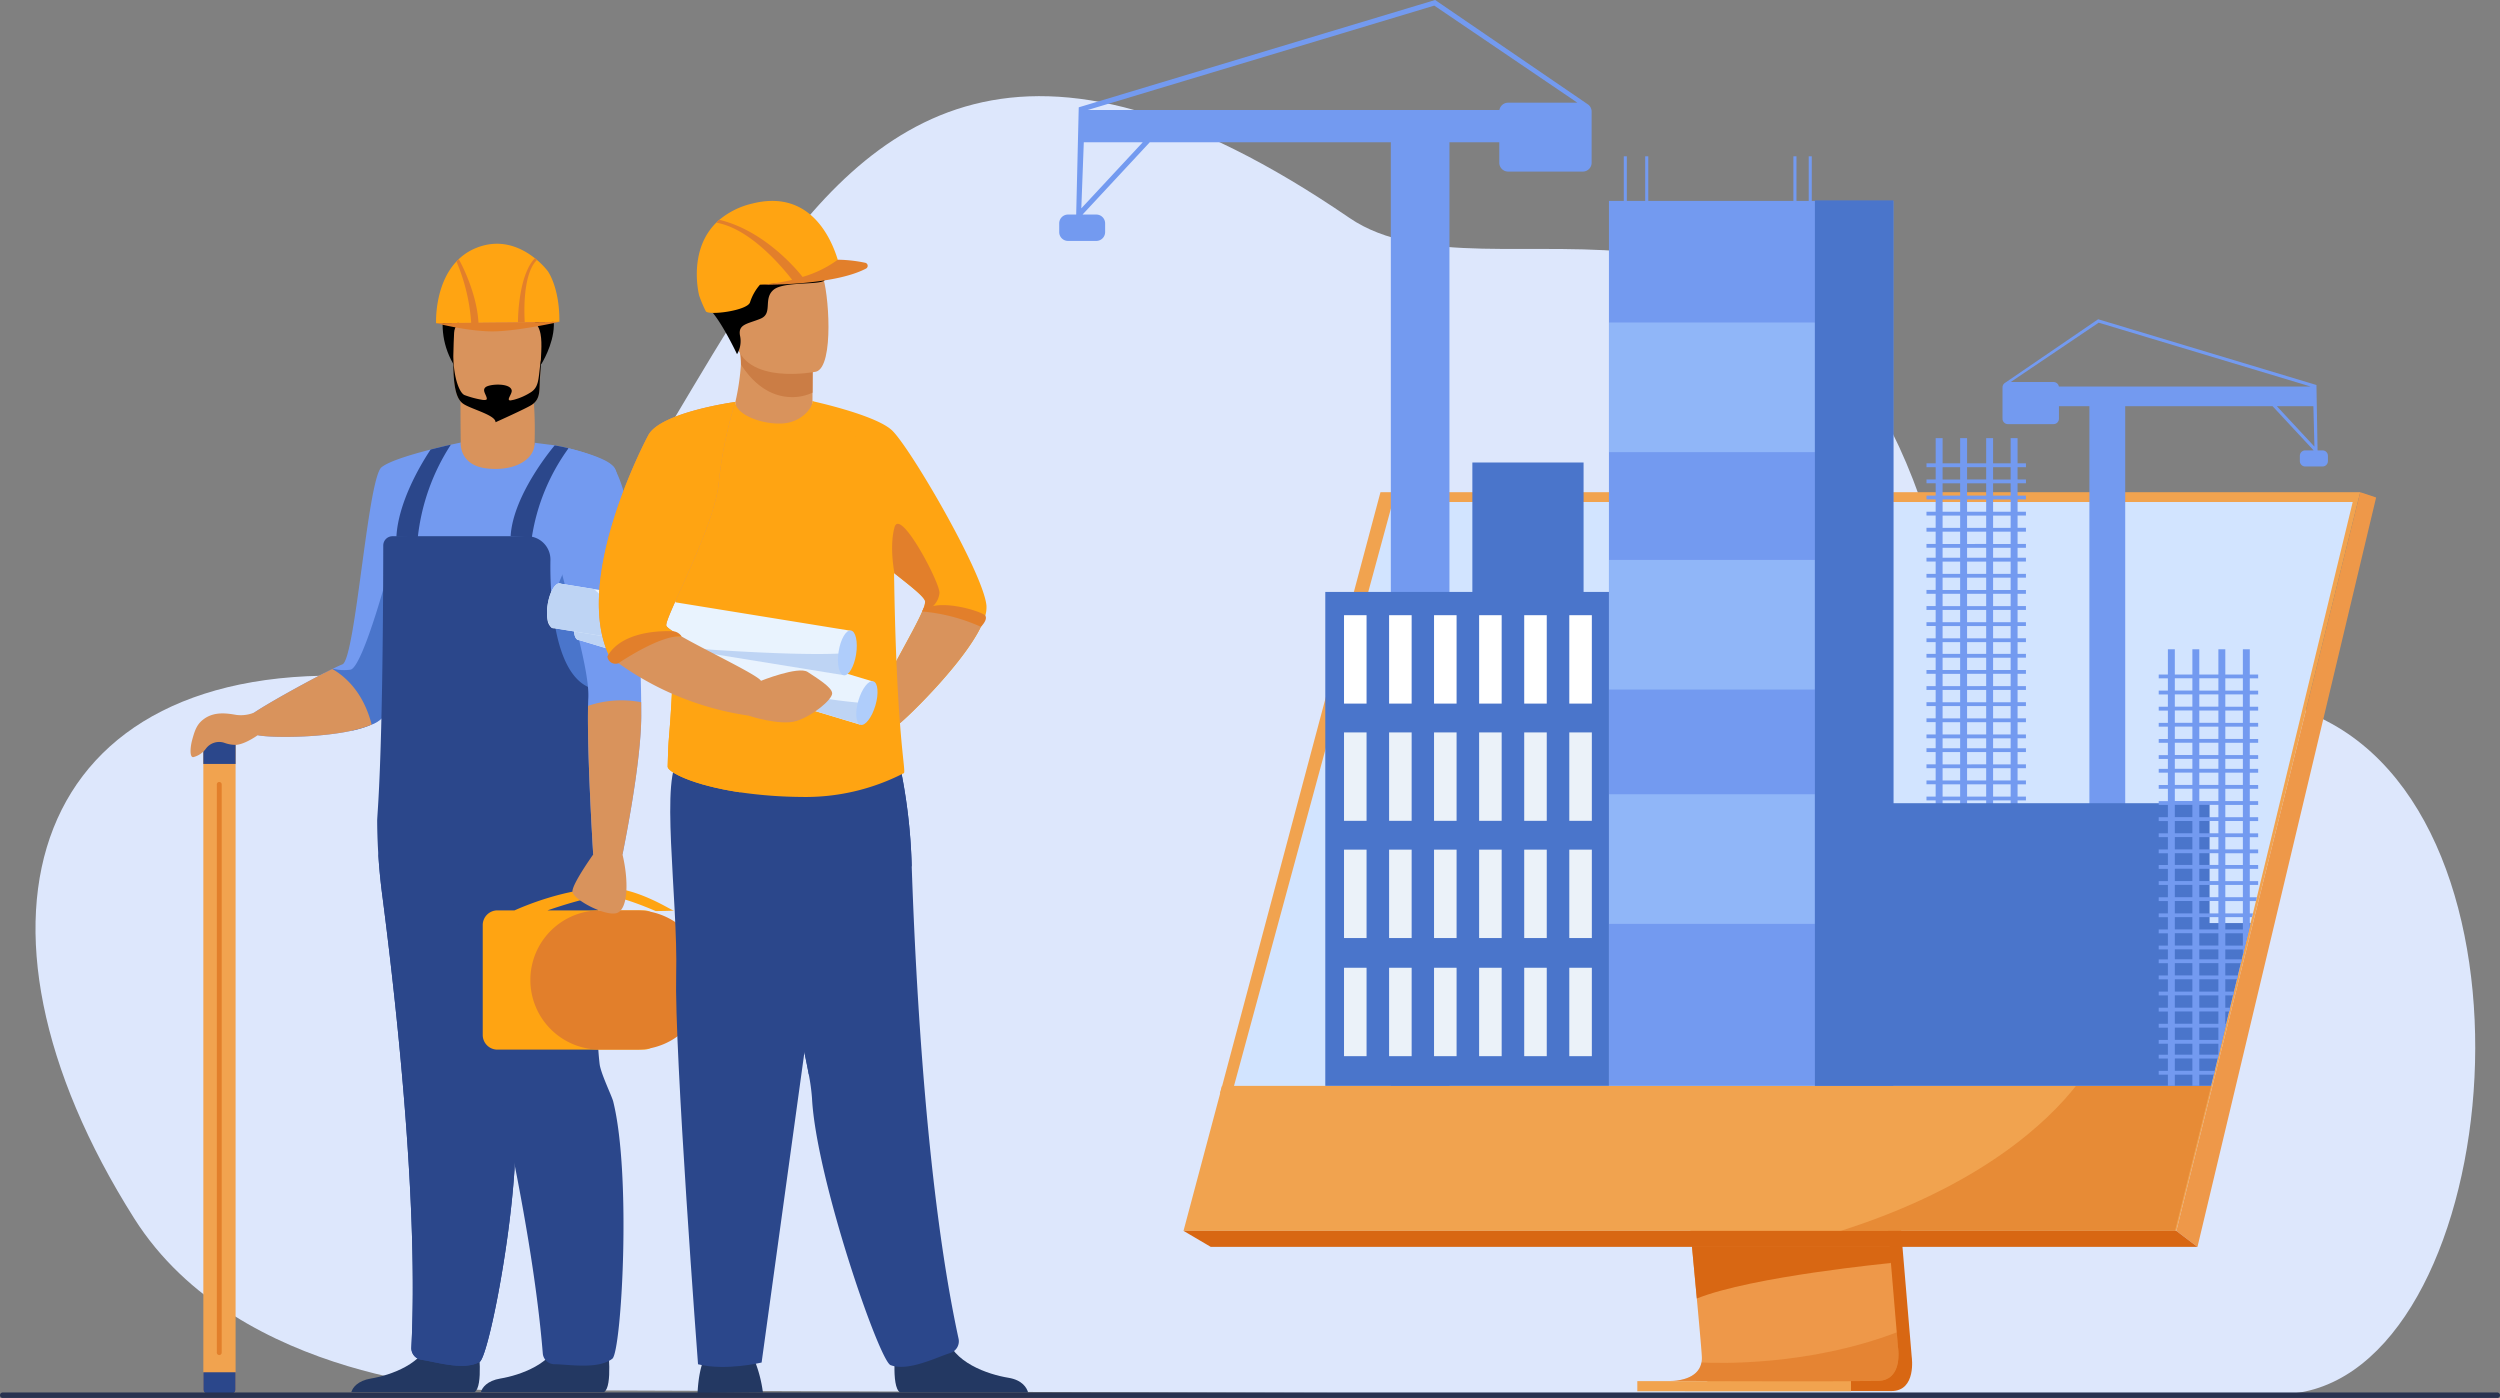 <svg xmlns="http://www.w3.org/2000/svg" width="575.291" height="321.694" viewBox="0 0 575.291 321.694">
  <rect x="0" y="0" width="575.291" height="321.694" fill="#808080" stroke="none"/>
  <g id="img_overview" data-name="img overview" transform="translate(-113.751 -343.211)">
    <path id="Path_118042" data-name="Path 118042" d="M256.063,737.945s-56.213-1.491-80.233-39.476c-43.515-68.814-23.9-129.161,53.567-124.669,86.666,5.025,75.977-208.292,226.042-105.588,32.586,22.3,105.109-24.534,134.082,73.045,6.89,23.2,58.632,24.82,92.072,43.428,52.455,29.188,37.641,153.746-11.913,154.236S256.063,737.945,256.063,737.945Z" transform="translate(-31.193 -74.878)" fill="#dde7fc"/>
    <g id="P297LW" transform="translate(157.602 399.302)">
      <g id="Group_222848" data-name="Group 222848" transform="translate(0 0)">
        <path id="Path_118043" data-name="Path 118043" d="M387.422,901.351c2.507.579,13.834.717,21.788-1.07a24.3,24.3,0,0,0,4.426-1.38,6.834,6.834,0,0,0,3.2-2.42c.9-1.5,2.544-6.624,4.477-13.347,5.326-18.519,12.822-49.12,12.822-49.12s-15.051,3.072-18.235,5.694-6,44.219-8.994,45.343c-.441.166-1.2.514-2.178.995-.048.022-.1.048-.143.07-.582.287-1.237.618-1.945.984-6.214,3.193-16.5,8.946-17.563,10.225C383.676,899.01,383.768,900.508,387.422,901.351Z" transform="translate(-371.965 -788.263)" fill="#739af0"/>
        <path id="Path_118044" data-name="Path 118044" d="M538.744,857.695a11.852,11.852,0,0,1,.2-2.128c1.936-10.649,17.335-21.554,17.639-21.554l0,.222c0,1.627,2.566,4.632,6.518,4.89,4.688.307,10.474-2.368,10.474-5.068.028,0,2.634.353,3.517.451,3.758.427,11.256,2.456,14.469,4.885,3.055,2.307-1.262,16.858-3.935,27.161-1.133,4.359-1.967,7.957-1.829,9.55.068.778.767,11.354,1.391,20.922.517,7.892.984,15.1,1,15.548.034.9-4.424,4.036-11.908,6.408a58.421,58.421,0,0,1-5.936,1.54,63.111,63.111,0,0,1-12.914,1.281c-1.546-.006-3.01-.084-4.393-.222C542.344,920.533,538.682,908.349,538.744,857.695Z" transform="translate(-494.408 -788.263)" fill="#739af0"/>
        <path id="Path_118045" data-name="Path 118045" d="M641.491,783.025a90.669,90.669,0,0,0-.537-13.247l-16.509,2.7s-.018,5.04.055,10.631c-.01,0-.449,5.185,5.938,5.944S641.663,787.027,641.491,783.025Z" transform="translate(-562.326 -737.357)" fill="#d9935c"/>
        <path id="Path_118046" data-name="Path 118046" d="M531.719,1830.7c2.076-1.278.856-10.745.856-10.745s-9.723-7.719-11.033-1.776-9.176,8.637-13.657,9.381c-3.093.514-4.234,2.114-4.527,3.128Z" transform="translate(-466.365 -1566.432)" fill="#233862"/>
        <path id="Path_118047" data-name="Path 118047" d="M712.922,964.436c0,15.832,7.673,11.565,12.3,7.29-.624-9.567-1.062-43.454-1.062-43.454S712.922,941.764,712.922,964.436Z" transform="translate(-632.445 -862.964)" fill="#4a75cb"/>
        <path id="Path_118048" data-name="Path 118048" d="M472.932,990.965c.306,2.22,3.814,8.685,6.566,13.182a24.3,24.3,0,0,0,4.426-1.38,6.835,6.835,0,0,0,3.2-2.42c.9-1.5,2.544-6.624,4.477-13.347-1.431-8.274-2.791-16.444-2.791-16.444l-.422-5.48c0,.421-6.416,24.5-9.323,25.062a10.307,10.307,0,0,1-4.05-.225c-.048.022-.1.048-.143.07C474.3,990.268,473.64,990.6,472.932,990.965Z" transform="translate(-442.253 -892.129)" fill="#4a75cb"/>
        <path id="Path_118049" data-name="Path 118049" d="M675.362,1830.7c2.076-1.278.856-10.745.856-10.745s-9.723-7.719-11.033-1.776-9.176,8.637-13.657,9.381c-3.093.514-4.217,2.114-4.51,3.128Z" transform="translate(-580.216 -1566.432)" fill="#233862"/>
        <path id="Path_118050" data-name="Path 118050" d="M627.341,672.783s11.021-17.376-10.141-18.526c0,0-7.937.934-9.734-.863,0,0-6.157,9.357-.407,19.389S627.341,672.783,627.341,672.783Z" transform="translate(-546.604 -645.122)"/>
        <path id="Path_118051" data-name="Path 118051" d="M618.583,710.951c1.6,1.262,6.308,2.516,7.668,2.662,0,0,6.975-1.555,8.242-2.32,1.964-1.19,1.837-3.6,1.938-6.949.121-3.964.52-7.078.077-9.364-.526-2.734-2.26-4.29-7.112-4.712-8.909-.773-12.621,1.457-12.776,4.445-.04.8-.078,1.567-.1,2.291C616.159,706.32,616.9,709.623,618.583,710.951Z" transform="translate(-555.974 -674.223)" fill="#d9935c"/>
        <path id="Path_118052" data-name="Path 118052" d="M616.436,738.036c.086,5.4,1.542,8.591,2.6,8.994a22.327,22.327,0,0,0,4.133,1.1c.5.059.982.042.977-.243-.017-.851-1.154-1.9-.308-2.654.887-.791,5.645-1.057,6.028.668.187.841-1.347,2.326-.3,2.36.319-.054.632-.116.931-.194a13.884,13.884,0,0,0,3.665-1.617c1.964-1.19,1.835-3.015,2.27-6.338.281-2.149.281-.984,0,2.205-.294,3.338.281,5.48-1.938,6.949-1.235.817-8.346,4.012-8.346,4.012.1-1.692-5.96-3.092-7.564-4.354C617.094,747.759,616.346,745.051,616.436,738.036Z" transform="translate(-555.974 -712.201)"/>
        <path id="Path_118053" data-name="Path 118053" d="M582.85,994.893c.034.9-4.424,4.036-11.908,6.408-.6.193-1.227.377-1.869.555a.021.021,0,0,0-.015.018c-.7,8.192-2.588,19.764-4.293,30.933v0c-.441,2.9-.868,5.762-1.262,8.536a169.913,169.913,0,0,0-1.9,18.845v.051c-.037,2.209,1.827,7.721,1.967,8.994.087.779.158,1.6.208,2.465a100.03,100.03,0,0,1-.157,11.875c-1.223,18.988-6.239,43.283-8.03,44.317-3.558,2.057-10.034,0-13.325-.483a2.72,2.72,0,0,1-2.383-2.738c1.607-31.512-3.01-75.4-6.461-102.377q-.135-1.054-.267-2.068c-.413-3.182-.686-6.153-.857-8.831-.157-2.35-.233-4.483-.267-6.332-.008-.576-.014-1.127-.017-1.647-.008-1.689,1.335-12.746,1.4-63.4h0a2.137,2.137,0,0,1,2.13-2.128h30.977a5.369,5.369,0,0,1,5.365,5.443,86.317,86.317,0,0,0,.93,14.408c1.143,7.034,3.592,13.6,8.645,15.186a.018.018,0,0,1,.012.01c.023.051.161.359.383.871a.02.02,0,0,1,0,.008q.072,1.908.16,3.886c.011.264.023.531.037.8.006.157.014.312.022.469.011.267.026.537.04.807q.029.666.067,1.343c.02.354.039.708.059,1.065q.055,1.029.124,2.08c.011.225.026.447.042.674.059.905.121,1.824.191,2.749.02.284.042.568.065.854.008.138.02.275.031.413.028.363.056.725.087,1.09.031.385.065.773.1,1.164C583,992.628,582.813,993.9,582.85,994.893Z" transform="translate(-489.072 -870.583)" fill="#2b478b"/>
        <path id="Path_118054" data-name="Path 118054" d="M564.7,1336.865c-1.223,18.988-6.239,43.283-8.03,44.317-3.558,2.057-10.034,0-13.325-.483a2.72,2.72,0,0,1-2.383-2.738c1.607-31.512-3.01-75.4-6.461-102.377q-.135-1.054-.267-2.069c-.413-3.182-.686-6.153-.857-8.831,1.641-10.7,10.9-11.27,19.306,10.857C551.644,1282.882,564.98,1332.514,564.7,1336.865Z" transform="translate(-490.156 -1123.873)" fill="#2b478b"/>
        <path id="Path_118055" data-name="Path 118055" d="M635.629,1251.782c.255,2.2,2.823,7.414,3.132,8.657,4.247,17.08,1.9,57.578-.2,59.2-3.258,2.506-9.949,1.315-13.273,1.271a2.718,2.718,0,0,1-2.722-2.4c-2.612-32.268-13.432-76.586-20.391-102.657a122.36,122.36,0,0,1-4-22.788s32.523-19.926,36.041-9.041C637.323,1193.654,633.668,1234.928,635.629,1251.782Z" transform="translate(-541.504 -1063.068)" fill="#2b478b"/>
        <g id="Group_222844" data-name="Group 222844" transform="translate(56.491)">
          <path id="Path_118056" data-name="Path 118056" d="M601.837,617.806q.336-.379.714-.734a12.646,12.646,0,0,1,3.875-2.518c5.67-2.366,10.374-.182,13.313,2.054.29.219.562.439.815.658a17.112,17.112,0,0,1,2.49,2.569s2.754,3.757,2.662,11.677l-28.368.3S596.92,623.26,601.837,617.806Z" transform="translate(-597.328 -613.531)" fill="#ffa412"/>
          <g id="Group_222843" data-name="Group 222843" transform="translate(0.009 3.335)">
            <path id="Path_118057" data-name="Path 118057" d="M689.754,644.331l-1.559.018c-.032-.452.044-10.748,3.884-14.745a5.581,5.581,0,0,1,.483.4C688.915,633.522,689.746,644.225,689.754,644.331Z" transform="translate(-669.346 -629.604)" fill="#e27f2b"/>
            <path id="Path_118058" data-name="Path 118058" d="M605.45,645.252a43.608,43.608,0,0,0-3.39-14.105,6.424,6.424,0,0,1,.523-.551c.452.778,4.152,7.638,4.543,14.638l18.612-.2s-9.431,2.115-15.122,2.186-13.247-1.883-13.247-1.883Z" transform="translate(-597.37 -630.39)" fill="#e27f2b"/>
          </g>
        </g>
        <path id="Path_118059" data-name="Path 118059" d="M690.18,837.123s-9.585,11.166-10.147,20.909l4.883.259a46.947,46.947,0,0,1,8.444-20.5s-1.129-.274-1.5-.348C691.354,837.343,690.18,837.123,690.18,837.123Z" transform="translate(-606.381 -790.728)" fill="#2b478b"/>
        <path id="Path_118060" data-name="Path 118060" d="M565.9,836.384a48.83,48.83,0,0,0-7.6,21.273l-4.929-.085c.4-7.659,5.216-16.083,7.873-20.074C561.246,837.5,564.656,836.637,565.9,836.384Z" transform="translate(-506.003 -790.142)" fill="#2b478b"/>
        <g id="Group_222845" data-name="Group 222845" transform="translate(67.233 148.221)">
          <path id="Path_118061" data-name="Path 118061" d="M652.468,1333.031h3.958c1.84-.835,11.75-5.128,21.277-5.18,6.873-.038,14.705,5.1,15.177,5.153,1.195.141-3.982.187-3.982.187s-7.757-3.432-11.242-3.513c-3.322-.077-10.7,2.338-13.644,3.353h22.183a3.383,3.383,0,0,1,3.372,3.373v25.3a3.382,3.382,0,0,1-3.372,3.373H652.468a3.382,3.382,0,0,1-3.373-3.373v-25.3A3.383,3.383,0,0,1,652.468,1333.031Z" transform="translate(-649.095 -1327.851)" fill="#ffa412"/>
          <path id="Rectangle_158532" data-name="Rectangle 158532" d="M16.02,0h8.432A16.021,16.021,0,0,1,40.472,16.021v0a16.02,16.02,0,0,1-16.02,16.02H16.021A16.021,16.021,0,0,1,0,16.02v0A16.02,16.02,0,0,1,16.02,0Z" transform="translate(10.961 5.18)" fill="#e27f2b"/>
        </g>
        <path id="Path_118062" data-name="Path 118062" d="M733.593,899.613c-.242,11.433,1.183,34.2,1.183,34.2h6.745c3.185-16.02,4.309-26.327,4.309-31.948q0-1.661-.014-3.092c-.042-4.8-.171-7.588-.171-7.588,1.265-29.087-4.545-44.64-6.369-46.782s-10.174-4.067-10.174-4.067a114.714,114.714,0,0,0-3.881,14.5c-1.124,6.464,8.842,33.625,8.432,42.909C733.626,898.326,733.607,898.949,733.593,899.613Z" transform="translate(-642.121 -793.276)" fill="#739af0"/>
        <g id="Group_222847" data-name="Group 222847" transform="translate(2.94 114.12)">
          <path id="Path_118063" data-name="Path 118063" d="M340.233,1163.507h5.455a.991.991,0,0,1,.984.988v148.546a.988.988,0,0,1-.984.986h-5.455a.986.986,0,0,1-.984-.986V1164.495A.989.989,0,0,1,340.233,1163.507Z" transform="translate(-339.249 -1163.507)" fill="#f1a34f"/>
          <g id="Group_222846" data-name="Group 222846">
            <path id="Path_118064" data-name="Path 118064" d="M340.233,1163.507h5.455a.991.991,0,0,1,.984.988v4.6h-7.423v-4.6A.989.989,0,0,1,340.233,1163.507Z" transform="translate(-339.249 -1163.507)" fill="#2b478b"/>
            <path id="Path_118065" data-name="Path 118065" d="M346.672,1868.991a.988.988,0,0,1-.984.986h-5.455a.986.986,0,0,1-.984-.986v-3.97h7.423Z" transform="translate(-339.249 -1719.457)" fill="#2b478b"/>
          </g>
          <path id="Path_118066" data-name="Path 118066" d="M354.764,1210.418a.564.564,0,0,1,.562.562v130.752a.562.562,0,1,1-1.124,0V1210.98A.564.564,0,0,1,354.764,1210.418Z" transform="translate(-351.099 -1200.684)" fill="#e27f2b"/>
        </g>
        <path id="Path_118067" data-name="Path 118067" d="M753.36,1155.333s-1.425-22.768-1.183-34.2a23.9,23.9,0,0,1,12.223-.837q.013,1.429.014,3.092c0,5.621-1.124,15.927-4.309,31.948,1.405,5.9,1.312,12.273-1.124,13.4s-10.493-3.092-10.4-4.965S753.36,1155.333,753.36,1155.333Z" transform="translate(-660.705 -1014.794)" fill="#d9935c"/>
        <path id="Path_118068" data-name="Path 118068" d="M325.443,1101.47c.657-2.411,1.146-3.747,2.806-4.919,2.412-1.7,5.275-1.241,7.409-.866a8.194,8.194,0,0,0,4.056-.536c3.779-2.519,13.266-7.712,17.99-10.041,3.224,1.869,7.184,5.568,9.047,12.785-7.271,3.207-23.184,3.151-26.214,2.451,0,0-2.8,2.039-4.939,2.226a7.418,7.418,0,0,1-2.779-.483,3.779,3.779,0,0,0-4.187,1.331,5.164,5.164,0,0,1-2.953,1.986C324.811,1105.4,325.03,1102.988,325.443,1101.47Z" transform="translate(-325.081 -987.257)" fill="#d9935c"/>
      </g>
    </g>
    <g id="P297LW-2" data-name="P297LW" transform="translate(239.628 389.443)">
      <path id="Path_118069" data-name="Path 118069" d="M1054.421,837.958c-2.781,8.513-17.938,23.228-20.034,24.7,0,0-3.526-5.878-2.821-9.169.576-2.687,6.477-12.265,8.5-16.972.106-.245.2-.477.282-.694a4.237,4.237,0,0,0,.39-1.613c-.1-1.023-3.315-3.51-7.051-6.461-4.855-3.837-10.592-8.452-11.523-11.643-1.646-5.643-7.347-27.985-7.347-27.985s14.165,3.063,18.162,6.59,21.16,32.915,21.865,40.439A7.059,7.059,0,0,1,1054.421,837.958Z" transform="translate(-953.722 -742.031)" fill="#ffa412"/>
      <path id="Path_118070" data-name="Path 118070" d="M1118.044,1018.859c-2.781,8.513-17.939,23.229-20.034,24.7,0,0-3.526-5.878-2.821-9.17.607-2.826,7.1-13.279,8.779-17.666A22.029,22.029,0,0,1,1118.044,1018.859Z" transform="translate(-1017.345 -922.933)" fill="#d9935c"/>
      <path id="Path_118071" data-name="Path 118071" d="M947.024,740.43l-.009,1.735s.472,5.426-6.209,6.219-11.713-1.629-11.532-5.817a54.077,54.077,0,0,0,1.277-8.638,18.9,18.9,0,0,0-.238-3.249l12.948-.259,3.813.623Z" transform="translate(-885.927 -696.308)" fill="#d9935c"/>
      <path id="Path_118072" data-name="Path 118072" d="M951.06,731.045l-.049,9.385a10.949,10.949,0,0,1-4.667,1.03c-5.951,0-9.8-4.364-11.807-7.531a18.889,18.889,0,0,0-.238-3.249l12.948-.259Z" transform="translate(-889.914 -696.308)" fill="#cb7d45"/>
      <path id="Path_118073" data-name="Path 118073" d="M902.357,1851.425a30.438,30.438,0,0,0-2.084-7.806c-1.455-2.911-10.717-1.059-10.717-1.059s-1.852,1.588-2.249,9Z" transform="translate(-852.672 -1577.218)" fill="#233862"/>
      <path id="Path_118074" data-name="Path 118074" d="M1106.987,1828.3c-2.176-1.328-.938-11.238-.938-11.238s10.141-8.112,11.535-1.9,9.634,9,14.323,9.76c3.238.525,4.24,2.318,4.551,3.379Z" transform="translate(-1025.747 -1554.11)" fill="#233862"/>
      <path id="Path_118075" data-name="Path 118075" d="M953.75,1245.905a46.8,46.8,0,0,1,.744,5.478c.942,18.388,15.478,60.43,18.078,61.41,4.023,1.518,10.358-1.709,13.672-2.765a2.842,2.842,0,0,0,1.995-3.229c-7.2-33.091-9.844-80.742-10.806-108.954a128.021,128.021,0,0,0-2.925-24.026s-35.451-9.459-35.662,2.507C938.659,1186.915,950.589,1228.439,953.75,1245.905Z" transform="translate(-893.515 -1044.889)" fill="#2b478b"/>
      <path id="Path_118076" data-name="Path 118076" d="M953.75,1245.905l23.682-48.06a128.021,128.021,0,0,0-2.925-24.026s-35.451-9.459-35.662,2.507C938.659,1186.915,950.589,1228.439,953.75,1245.905Z" transform="translate(-893.515 -1044.889)" fill="#2b478b"/>
      <path id="Path_118077" data-name="Path 118077" d="M896.812,1183.153l-18.741,135.829s-8.23,1.984-14.631.4c0,0-5.487-72.24-5.029-89.7s-3.938-46.733,1-49.96S896.812,1183.153,896.812,1183.153Z" transform="translate(-828.689 -1051.673)" fill="#2b478b"/>
      <path id="Path_118078" data-name="Path 118078" d="M908.449,873.762A49.339,49.339,0,0,1,885,879.189a103.969,103.969,0,0,1-14.1-1.061c-11.125-1.65-16.74-4.756-16.7-5.913.038-1.044.111-4.512.242-6,1.768-20.388.853-36.247,3.233-48.159.028-.144.056-.287.087-.428,3.148-15.146,8.083-23.847,10.533-27.416a13.515,13.515,0,0,1,1.486-1.919c0,2.826,6.019,5.266,10.926,4.947,4.133-.27,6.816-3.414,6.816-5.116l0,0c.338,0,18.644,12.724,18.66,24.548C906.253,865.653,909.464,873.781,908.449,873.762Z" transform="translate(-826.436 -742.031)" fill="#ffa412"/>
      <path id="Path_118079" data-name="Path 118079" d="M870.923,992.291c-.01.059-.017.117-.026.174-11.125-1.65-16.74-4.756-16.7-5.913.038-1.044.111-4.512.242-6,1.768-20.388.853-36.247,3.233-48.159C863.517,940.2,875.522,960.638,870.923,992.291Z" transform="translate(-826.436 -856.368)" fill="#ffa412"/>
      <g id="Group_222849" data-name="Group 222849" transform="translate(6.205 91.004)">
        <path id="Path_118080" data-name="Path 118080" d="M819.053,1024.167l-1.5,4.975-1.486,4.937-64.537-19.413a.773.773,0,0,1-.266-.031.85.85,0,0,1-.249-.122c-.813-.576-.962-2.685-.336-5.062.033-.132.07-.263.11-.4.755-2.556,2.128-4.446,3.181-4.462a.813.813,0,0,1,.252.033.859.859,0,0,1,.238.115Z" transform="translate(-750.297 -1004.591)" fill="#e9f3fe"/>
        <path id="Path_118081" data-name="Path 118081" d="M817.558,1047.7l-1.486,4.937-64.537-19.413a.775.775,0,0,1-.266-.031.85.85,0,0,1-.249-.122c-.813-.576-.962-2.685-.336-5.062,2.638,1.979,15.237,10.737,36.743,15C809.656,1047.414,816.535,1047.689,817.558,1047.7Z" transform="translate(-750.297 -1023.153)" fill="#bed4f4"/>
        <path id="Path_118082" data-name="Path 118082" d="M1067.244,1098.664c-1.079-.319-2.616,1.664-3.433,4.429s-.6,5.265.476,5.583,2.616-1.664,3.433-4.429S1068.323,1098.982,1067.244,1098.664Z" transform="translate(-998.364 -1079.117)" fill="#afcdfb"/>
      </g>
      <g id="Group_222850" data-name="Group 222850" transform="translate(0 88.003)">
        <path id="Path_118083" data-name="Path 118083" d="M731.232,991.455l-7.608-1.234a.869.869,0,0,0-.252-.082.816.816,0,0,0-.251,0c-1.044.155-2.156,2.208-2.57,4.841-.023.139-.042.273-.059.409a10.524,10.524,0,0,0,.028,3.108,2.629,2.629,0,0,0,.943,1.848c.009.007.019.012.026.016a.834.834,0,0,0,.263.089.8.8,0,0,0,.268,0l66.524,10.794.825-5.088.83-5.128Z" transform="translate(-720.392 -990.129)" fill="#e9f3fe"/>
        <path id="Path_118084" data-name="Path 118084" d="M758.884,1005.444c-14.229-.914-21.771-8.438-27.651-13.989l-7.608-1.234a.869.869,0,0,0-.252-.082.816.816,0,0,0-.251,0c-1.044.155-2.156,2.208-2.57,4.841-.023.139-.042.273-.059.409a10.524,10.524,0,0,0,.028,3.108,4.942,4.942,0,0,0,.943,1.848c.009.007.019.012.026.016a.834.834,0,0,0,.263.089.8.8,0,0,0,.268,0l66.524,10.794.825-5.088C788.354,1006.272,781.5,1006.9,758.884,1005.444Z" transform="translate(-720.392 -990.129)" fill="#bed4f4"/>
        <path id="Path_118085" data-name="Path 118085" d="M1046.012,1042.378c-1.112-.175-2.375,1.993-2.823,4.841s.091,5.3,1.2,5.473,2.375-1.992,2.823-4.84S1047.124,1042.553,1046.012,1042.378Z" transform="translate(-976.084 -1031.529)" fill="#afcdfb"/>
      </g>
      <path id="Path_118086" data-name="Path 118086" d="M812.218,861.125A68.3,68.3,0,0,1,782.4,849.078c-1.429-1.067-2.158-1.747-2.158-1.747-7.907-16.622,6.4-45.766,9.012-50.706,2.821-5.328,20.048-7.669,20.048-7.669a93.768,93.768,0,0,0-3.825,18.642c-1.074,10.549-12.538,31.112-12.068,32.838.118.435,1.5,1.347,3.522,2.5,5.988,3.409,17.56,8.906,18.263,10.2C816.135,854.855,812.218,861.125,812.218,861.125Z" transform="translate(-765.956 -742.696)" fill="#d9935c"/>
      <path id="Path_118087" data-name="Path 118087" d="M946.315,1089.155s8.621-3.448,10.737-2.038,5.643,3.527,5.643,4.937-4.467,5.172-8.229,6.348-11.128-1.254-11.128-1.254Z" transform="translate(-897.076 -978.721)" fill="#d9935c"/>
      <path id="Path_118088" data-name="Path 118088" d="M805.477,807.6c-1.074,10.549-12.538,31.112-12.068,32.838.118.435,1.5,1.347,3.522,2.5a3.551,3.551,0,0,1-.388.007c-9.019-.4-13.1,4.592-14.142,6.136-1.429-1.067-2.158-1.747-2.158-1.747-7.907-16.622,6.4-45.766,9.012-50.706,2.821-5.328,20.048-7.669,20.048-7.669A93.768,93.768,0,0,0,805.477,807.6Z" transform="translate(-765.956 -742.696)" fill="#ffa412"/>
      <path id="Path_118089" data-name="Path 118089" d="M939.947,650.868s-16.582,3.35-18.51-7.009-5.365-16.9,5.141-19.479,13.3.992,14.788,4.293S944.211,649.73,939.947,650.868Z" transform="translate(-878.045 -611.571)" fill="#d9935c"/>
      <path id="Path_118090" data-name="Path 118090" d="M904.284,630.477s-3.206-6.842-5.88-9.88-1.215-18.229,10.33-17.743,15.677,8.75,15.8,10.33-9.236.365-11.788,2.43-.122,5.469-3.038,6.684-5.225,1.215-4.74,3.889A5.864,5.864,0,0,1,904.284,630.477Z" transform="translate(-860.56 -595.202)"/>
      <path id="Path_118091" data-name="Path 118091" d="M899.317,566.616a18.263,18.263,0,0,0-7.632,3.752c-.183.158-.362.32-.534.484l0,0c-6.846,6.529-4.114,16.921-4.114,16.921a27.372,27.372,0,0,0,1.538,3.644c.627,1.019,9.718-.157,10.188-2.116a11.464,11.464,0,0,1,2.273-4s9.583-.659,10.227-.705c2.165-.157,8.343-2.306,8.343-2.306C919.534,581.689,916.056,562.412,899.317,566.616Z" transform="translate(-852.03 -566.017)" fill="#ffa412"/>
      <path id="Path_118092" data-name="Path 118092" d="M942.529,596.8a32.537,32.537,0,0,0-6.34-.712,25.894,25.894,0,0,1-8.1,3.959c-2.534-3.193-9.753-10.887-19.152-13.138l-.082-.021c-.2.252-.313.336-.451.505l0,0a2.048,2.048,0,0,0-.136.181c7.652,1.333,14.925,9.927,17.421,13.144a42.631,42.631,0,0,1-7.4,1.126s16.748.313,24.4-3.718A.716.716,0,0,0,942.529,596.8Z" transform="translate(-869.278 -582.556)" fill="#e27f2b"/>
      <path id="Path_118093" data-name="Path 118093" d="M1114,940.127a4.785,4.785,0,0,1-3.964,4.187c.106-.244.2-.477.282-.694a4.24,4.24,0,0,0,.39-1.613c-.1-1.023-3.315-3.51-7.051-6.461-.308-1.674-1.06-6.642,0-10.584C1104.952,920.143,1114.356,938.128,1114,940.127Z" transform="translate(-1023.699 -849.834)" fill="#e27f2b"/>
      <path id="Path_118094" data-name="Path 118094" d="M802.635,1043.2s-11.52-.94-15.282,5.76a1.871,1.871,0,0,0,2.551,1.57s9.745-6.66,14.53-6.143A2.6,2.6,0,0,0,802.635,1043.2Z" transform="translate(-773.459 -944.15)" fill="#e27f2b"/>
      <path id="Path_118095" data-name="Path 118095" d="M1136.494,1015.746a41.8,41.8,0,0,1,13.5,3.527s1.67-1.641,1-2.581S1139.74,1012.371,1136.494,1015.746Z" transform="translate(-1050.153 -921.266)" fill="#e27f2b"/>
    </g>
    <g id="Group_222855" data-name="Group 222855" transform="translate(357.497 343.211)">
      <g id="Group_222851" data-name="Group 222851" transform="translate(28.598 113.263)">
        <path id="Path_118096" data-name="Path 118096" d="M2002.256,1222.4,2013.1,1351.28s1.136,7.813-4.676,7.827c-9.555.023-47.558,0-47.558,0s7.191-1.626,7.1-5.285c-.1-4.313-12.669-132.644-12.669-132.644Z" transform="translate(-1845.522 -1152.263)" fill="#d86713"/>
        <path id="Path_118097" data-name="Path 118097" d="M1993.195,1347.839c-9.306.119-45.6.006-47.482,0,.707,0,6.166-.135,6.938-4.242a5.481,5.481,0,0,0,.091-1.043c0-.8-.446-5.9-1.162-13.673-.641-6.968-1.5-16.083-2.47-26.171-3.744-39.095-9.037-92.8-9.037-92.8l46.959,1.219,7.7,91.58,1.5,17.874,1.351,16.081.282,3.35S1999.2,1347.763,1993.195,1347.839Z" transform="translate(-1833.457 -1143.334)" fill="#ee9849"/>
        <path id="Path_118098" data-name="Path 118098" d="M1697.035,889.062l-26.4,106.055-3.615,14.525-12.3,49.4H1426.258l45.325-169.977Z" transform="translate(-1426.258 -889.062)" fill="#f1a34f"/>
        <path id="Path_118099" data-name="Path 118099" d="M2569.6,889.061l3.659,1.22-41.11,172.447-4.865-3.689Z" transform="translate(-2298.82 -889.061)" fill="#ee9849"/>
        <path id="Path_118100" data-name="Path 118100" d="M1659.588,1711.922H1432.532l-6.27-3.689h228.461Z" transform="translate(-1426.261 -1538.256)" fill="#d86713"/>
        <rect id="Rectangle_158533" data-name="Rectangle 158533" width="49.161" height="2.336" transform="translate(104.43 204.556)" fill="#f1a34f"/>
        <path id="Path_118101" data-name="Path 118101" d="M2036.228,1725.652l-.307,3.657-.011.135s-31.934,3.062-44.647,8.163c-.32-3.494-.7-7.528-1.116-11.954Z" transform="translate(-1873.14 -1552.06)" fill="#d86713"/>
        <path id="Path_118102" data-name="Path 118102" d="M2014.734,1831.948c-9.306.119-45.6.006-47.482,0,.707,0,6.167-.135,6.938-4.243,3.738.193,24.524.857,44.939-6.933l.282,3.35S2020.736,1831.872,2014.734,1831.948Z" transform="translate(-1854.996 -1627.443)" fill="#d86713" opacity="0.4"/>
        <path id="Path_118103" data-name="Path 118103" d="M2240.389,1547.419l-8.308,33.369h-76.918c32.523-10.332,47.918-25.448,54.122-33.369Z" transform="translate(-2003.916 -1410.81)" fill="#d86713" opacity="0.4"/>
        <path id="Path_118104" data-name="Path 118104" d="M1739.714,899.891l-32.582,134.361H1482.285L1518.8,899.891Z" transform="translate(-1470.66 -897.643)" fill="#d2e4ff"/>
        <path id="Path_118105" data-name="Path 118105" d="M1467.106,1547.418h2.78l-.557,2.048-2.69-.3Z" transform="translate(-1458.261 -1410.81)" fill="#f1a34f"/>
      </g>
      <g id="Group_222852" data-name="Group 222852" transform="translate(129.912 35.97)">
        <rect id="Rectangle_158534" data-name="Rectangle 158534" width="0.705" height="12.542" fill="#739af0"/>
        <rect id="Rectangle_158535" data-name="Rectangle 158535" width="0.705" height="12.542" transform="translate(39.034)" fill="#739af0"/>
        <rect id="Rectangle_158536" data-name="Rectangle 158536" width="0.705" height="12.542" transform="translate(4.932)" fill="#739af0"/>
        <rect id="Rectangle_158537" data-name="Rectangle 158537" width="0.705" height="12.542" transform="translate(42.557)" fill="#739af0"/>
      </g>
      <path id="Path_118106" data-name="Path 118106" d="M1410.125,367.255h0l-.024-.017c-.038-.028-.077-.055-.117-.08l-35.05-23.948-82.011,24.7-.589,24.673h-1.88a2.029,2.029,0,0,0-2.023,2.023v2.023a2.029,2.029,0,0,0,2.023,2.023h6.518a2.029,2.029,0,0,0,2.023-2.023v-2.023a2.029,2.029,0,0,0-2.023-2.023H1293.8l15.465-16.633h55.477V593.083h13.487V375.95H1389.7v4.72a2.029,2.029,0,0,0,2.023,2.023h17.2a2.029,2.029,0,0,0,2.023-2.023v-11.8A2.02,2.02,0,0,0,1410.125,367.255Zm-116.609,23.9.572-15.208h13.568Zm98.2-24.311a2.029,2.029,0,0,0-1.992,1.686h-94.754l79.769-24.03,32.931,22.344Z" transform="translate(-1288.434 -343.211)" fill="#739af0"/>
      <path id="Path_118107" data-name="Path 118107" d="M2408.188,727.431h-1.149l-.257-15.047-50.234-15.133-21.478,14.673.709-.226a1.24,1.24,0,0,0-1.237,1.237v7.213a1.24,1.24,0,0,0,1.237,1.237h10.511a1.24,1.24,0,0,0,1.236-1.237v-2.885h7.007V849.99h8.244V717.264h33.911l9.454,10.167H2404.2a1.24,1.24,0,0,0-1.236,1.237V729.9a1.24,1.24,0,0,0,1.236,1.237h3.985a1.24,1.24,0,0,0,1.237-1.237v-1.237A1.24,1.24,0,0,0,2408.188,727.431Zm-60.679-14.7a1.24,1.24,0,0,0-1.218-1.03h-9.866l20.243-13.658,48.76,14.688Zm50.166,4.534h8.4l.244,9.3Z" transform="translate(-2117.476 -623.789)" fill="#739af0"/>
      <path id="Path_118108" data-name="Path 118108" d="M2273.107,835.754v-.88h-1.927v-5.81h-1.595v5.81h-4.04v-5.81h-1.594v5.81h-4.392v-5.81h-1.595v5.81h-4.039v-5.81h-1.595v5.81h-2.113v.88h2.113v2.829h-2.113v.88h2.113v2.829h-2.113v.88h2.113V846h-2.113v.88h2.113v2.829h-2.113v.88h2.113v2.829h-2.113v.88h2.113v2.289h-2.113v.88h2.113V860.3h-2.113v.88h2.113v2.829h-2.113v.88h2.113v2.829h-2.113v.88h2.113v2.829h-2.113v.88h2.113v2.829h-2.113v.88h2.113v2.7h-2.113v.88h2.113v2.829h-2.113v.88h2.113v2.829h-2.113v.88h2.113v2.829h-2.113v.88h2.113v2.829h-2.113v.88h2.113v2.829h-2.113v.88h2.113v2.289h-2.113v.88h2.113v2.829h-2.113v.88h2.113v2.829h-2.113v.88h2.113v2.829h-2.113v.88h2.113v2.829h-2.113v.88h2.113v2.829h-2.113v.88h2.113v2.524h-2.113v.88h2.113v2.829h-2.113v.88h2.113V929.8h-2.113v.88h2.113v2.829h-2.113v.88h2.113v2.829h-2.113v.88h2.113v2.829h-2.113v.88h2.113v2.289h-2.113v.88h2.113V947.8h-2.113v.88h2.113v2.829h-2.113v.88h22.889v-.88h-1.927v-2.829h1.927v-.88h-1.927v-2.829h1.927v-.88h-1.927v-2.289h1.927v-.88h-1.927V938.1h1.927v-.88h-1.927v-2.829h1.927v-.88h-1.927v-2.829h1.927v-.88h-1.927v-2.829h1.927v-.88h-1.927V923.26h1.927v-.88h-1.927v-2.524h1.927v-.88h-1.927v-2.829h1.927v-.88h-1.927v-2.829h1.927v-.88h-1.927v-2.829h1.927v-.88h-1.927v-2.829h1.927v-.88h-1.927V901.31h1.927v-.88h-1.927v-2.289h1.927v-.88h-1.927v-2.829h1.927v-.88h-1.927v-2.829h1.927v-.88h-1.927v-2.829h1.927v-.88h-1.927V883.3h1.927v-.88h-1.927v-2.829h1.927v-.88h-1.927v-2.7h1.927v-.88h-1.927v-2.829h1.927v-.88h-1.927V868.6h1.927v-.88h-1.927v-2.829h1.927v-.88h-1.927v-2.829h1.927v-.88h-1.927v-2.829h1.927v-.88h-1.927V854.3h1.927v-.88h-1.927V850.59h1.927v-.88h-1.927v-2.829h1.927V846h-1.927v-2.829h1.927v-.88h-1.927v-2.829h1.927v-.88h-1.927v-2.829Zm-9.155,0v2.829h-4.392v-2.829ZM2259.56,947.8v-2.829h4.392V947.8Zm4.392.88v2.829h-4.392v-2.829Zm-4.392-4.589v-2.289h4.392v2.289Zm0-3.169V938.1h4.392v2.829Zm0-3.709v-2.829h4.392v2.829Zm0-3.709v-2.829h4.392v2.829Zm0-3.709v-2.829h4.392V929.8Zm0-3.709V923.26h4.392v2.829Zm0-3.709v-2.524h4.392v2.524Zm0-3.4v-2.829h4.392v2.829Zm0-3.709v-2.829h4.392v2.829Zm0-3.709v-2.829h4.392v2.829Zm0-3.709v-2.829h4.392v2.829Zm0-3.709V901.31h4.392v2.829Zm0-3.709v-2.289h4.392v2.289Zm0-3.169v-2.829h4.392v2.829Zm0-3.709v-2.829h4.392v2.829Zm0-3.709v-2.829h4.392v2.829Zm0-3.709V883.3h4.392v2.829Zm0-3.709v-2.829h4.392v2.829Zm0-3.709v-2.7h4.392v2.7Zm0-3.58v-2.829h4.392v2.829Zm0-3.709V868.6h4.392v2.829Zm0-3.709v-2.829h4.392v2.829Zm0-3.709v-2.829h4.392v2.829Zm0-3.709v-2.829h4.392V860.3Zm0-3.709V854.3h4.392v2.289Zm0-3.169V850.59h4.392v2.829Zm0-3.709v-2.829h4.392v2.829Zm0-3.709v-2.829h4.392V846Zm0-3.709v-2.829h4.392v2.829Zm-5.634-6.538h4.039v2.829h-4.039Zm0,3.709h4.039v2.829h-4.039Zm0,3.709h4.039V846h-4.039Zm0,3.709h4.039v2.829h-4.039Zm0,3.709h4.039v2.829h-4.039Zm0,3.709h4.039v2.289h-4.039Zm0,3.169h4.039V860.3h-4.039Zm0,3.709h4.039v2.829h-4.039Zm0,3.709h4.039v2.829h-4.039Zm0,3.709h4.039v2.829h-4.039Zm0,3.709h4.039v2.829h-4.039Zm0,3.709h4.039v2.7h-4.039Zm0,3.58h4.039v2.829h-4.039Zm0,3.709h4.039v2.829h-4.039Zm0,3.709h4.039v2.829h-4.039Zm0,3.709h4.039v2.829h-4.039Zm0,3.709h4.039v2.829h-4.039Zm0,3.709h4.039v2.289h-4.039Zm0,3.169h4.039v2.829h-4.039Zm0,3.709h4.039v2.829h-4.039Zm0,3.709h4.039v2.829h-4.039Zm0,3.709h4.039v2.829h-4.039Zm0,3.709h4.039v2.829h-4.039Zm0,3.709h4.039v2.524h-4.039Zm0,3.4h4.039v2.829h-4.039Zm0,3.709h4.039V929.8h-4.039Zm0,3.709h4.039v2.829h-4.039Zm0,3.709h4.039v2.829h-4.039Zm0,3.709h4.039v2.829h-4.039Zm0,3.709h4.039v2.289h-4.039Zm0,3.169h4.039V947.8h-4.039Zm0,3.709h4.039v2.829h-4.039Zm15.66,2.829h-4.04v-2.829h4.04Zm0-3.709h-4.04v-2.829h4.04Zm0-3.709h-4.04v-2.289h4.04Zm0-3.169h-4.04V938.1h4.04Zm0-3.709h-4.04v-2.829h4.04Zm0-3.709h-4.04v-2.829h4.04Zm0-3.709h-4.04v-2.829h4.04Zm0-3.709h-4.04V923.26h4.04Zm0-3.709h-4.04v-2.524h4.04Zm0-3.4h-4.04v-2.829h4.04Zm0-3.709h-4.04v-2.829h4.04Zm0-3.709h-4.04v-2.829h4.04Zm0-3.709h-4.04v-2.829h4.04Zm0-3.709h-4.04V901.31h4.04Zm0-3.709h-4.04v-2.289h4.04Zm0-3.169h-4.04v-2.829h4.04Zm0-3.709h-4.04v-2.829h4.04Zm0-3.709h-4.04v-2.829h4.04Zm0-3.709h-4.04V883.3h4.04Zm0-3.709h-4.04v-2.829h4.04Zm0-3.709h-4.04v-2.7h4.04Zm0-3.58h-4.04v-2.829h4.04Zm0-3.709h-4.04V868.6h4.04Zm0-3.709h-4.04v-2.829h4.04Zm0-3.709h-4.04v-2.829h4.04Zm0-3.709h-4.04v-2.829h4.04Zm0-3.709h-4.04V854.3h4.04Zm0-3.169h-4.04V850.59h4.04Zm0-3.709h-4.04v-2.829h4.04Zm0-3.709h-4.04v-2.829h4.04Zm0-3.709h-4.04v-2.829h4.04Zm0-3.709h-4.04v-2.829h4.04Z" transform="translate(-2050.649 -728.249)" fill="#739af0"/>
      <g id="Group_222854" data-name="Group 222854" transform="translate(126.499 46.116)">
        <rect id="Rectangle_158538" data-name="Rectangle 158538" width="65.441" height="203.641" transform="translate(0 0.115)" fill="#739af0"/>
        <g id="Group_222853" data-name="Group 222853" transform="translate(0.026 28.098)">
          <rect id="Rectangle_158539" data-name="Rectangle 158539" width="47.366" height="29.833" fill="#aed3ff" opacity="0.5"/>
          <rect id="Rectangle_158540" data-name="Rectangle 158540" width="47.366" height="29.833" transform="translate(0 54.629)" fill="#aed3ff" opacity="0.5"/>
          <rect id="Rectangle_158541" data-name="Rectangle 158541" width="47.366" height="29.833" transform="translate(0 108.554)" fill="#aed3ff" opacity="0.5"/>
        </g>
        <path id="Path_118109" data-name="Path 118109" d="M2217.291,731.753V704.166h-72.75V565.459h-18.075V769.214h91.18l9.083-37.461Z" transform="translate(-2079.074 -565.459)" fill="#4a75cb"/>
      </g>
      <path id="Path_118110" data-name="Path 118110" d="M2509.865,1163.675l1.595,0v-2.552h4.04v2.558l1.595,0v-2.561h3.344l.213-.88h-3.557v-2.829h4.243l1.938-7.994h-.2v-2.829h.881l.214-.88h-1.095v-2.829h1.781l.214-.88h-1.994v-2.829h2.68l.214-.88h-2.894v-2.829h3.579l.214-.88h-3.793V1132.3h4.04v1.272l1.594-6.576v-2.114h.513l.214-.88h-.726v-2.829h1.412l.213-.88h-1.626v-2.829h1.927v-.88h-1.927v-2.829h1.927v-.88h-1.927v-2.7h1.927v-.88h-1.927v-2.829h1.927v-.88h-1.927v-2.829h1.927v-.88h-1.927v-2.829h1.927v-.88h-1.927v-2.829h1.927v-.88h-1.927v-2.829h1.927v-.88h-1.927v-2.289h1.927v-.88h-1.927v-2.829h1.927v-.88h-1.927v-2.829h1.927v-.88h-1.927v-2.829h1.927v-.88h-1.927v-2.829h1.927v-.88h-1.927v-2.829h1.927v-.88h-1.927v-5.81h-1.594v5.81h-4.04v-5.81h-1.595v5.81h-4.392v-5.81H2515.5v5.81h-4.04v-5.81h-1.595v5.81h-2.113v.88h2.113v2.829h-2.113v.88h2.113v2.829h-2.113v.88h2.113v2.829h-2.113v.88h2.113v2.829h-2.113v.88h2.113v2.829h-2.113v.88h2.113v2.289h-2.113v.88h2.113v2.829h-2.113v.88h2.113v2.829h-2.113v.88h2.113v2.829h-2.113v.88h2.113v2.829h-2.113v.88h2.113v2.829h-2.113v.88h2.113v2.7h-2.113v.88h2.113v2.829h-2.113v.88h2.113v2.829h-2.113v.88h2.113V1124h-2.113v.88h2.113v2.829h-2.113v.88h2.113v2.829h-2.113v.88h2.113v2.289h-2.113v.88h2.113v2.829h-2.113v.88h2.113V1142h-2.113v.88h2.113v2.829h-2.113v.88h2.113v2.829h-2.113v.88h2.113v2.829h-2.113v.88h2.113v2.524h-2.113v.88h2.113v2.829h-2.113v.88h2.113Zm13.215-93.765h4.04v2.829h-4.04Zm0,3.709h4.04v2.829h-4.04Zm0,3.709h4.04v2.829h-4.04Zm0,3.709h4.04v2.829h-4.04Zm0,3.709h4.04v2.829h-4.04Zm0,3.709h4.04v2.289h-4.04Zm0,3.169h4.04v2.829h-4.04Zm0,3.709h4.04v2.829h-4.04Zm0,3.709h4.04v2.829h-4.04Zm0,3.709h4.04v2.829h-4.04Zm0,3.709h4.04v2.829h-4.04Zm0,3.709h4.04v2.7h-4.04Zm0,3.58h4.04v2.829h-4.04Zm0,3.709h4.04v2.829h-4.04Zm0,3.709h4.04V1124h-4.04Zm0,3.709h4.04v2.829h-4.04Zm0,3.709h4.04v2.829h-4.04Zm-5.986-58.678h4.392v2.829h-4.392Zm0,3.709h4.392v2.829h-4.392Zm0,3.709h4.392v2.829h-4.392Zm0,3.709h4.392v2.829h-4.392Zm0,3.709h4.392v2.829h-4.392Zm0,3.709h4.392v2.289h-4.392Zm0,3.169h4.392v2.829h-4.392Zm0,3.709h4.392v2.829h-4.392Zm0,3.709h4.392v2.829h-4.392Zm0,3.709h4.392v2.829h-4.392Zm0,3.709h4.392v2.829h-4.392Zm0,3.709h4.392v2.7h-4.392Zm0,3.58h4.392v2.829h-4.392Zm0,3.709h4.392v2.829h-4.392Zm0,3.709h4.392V1124h-4.392Zm0,3.709h4.392v2.829h-4.392Zm0,3.709h4.392v2.829h-4.392Zm0,3.709h4.392v2.289h-4.392Zm0,3.169h4.392v2.829h-4.392Zm0,3.709h4.392V1142h-4.392Zm0,3.709h4.392v2.829h-4.392Zm0,3.709h4.392v2.829h-4.392Zm0,3.709h4.392v2.829h-4.392Zm0,3.709h4.392v2.524h-4.392Zm-5.634-84.1h4.04v2.829h-4.04Zm0,3.709h4.04v2.829h-4.04Zm0,3.709h4.04v2.829h-4.04Zm0,3.709h4.04v2.829h-4.04Zm0,3.709h4.04v2.829h-4.04Zm0,3.709h4.04v2.289h-4.04Zm0,3.169h4.04v2.829h-4.04Zm0,3.709h4.04v2.829h-4.04Zm0,3.709h4.04v2.829h-4.04Zm0,3.709h4.04v2.829h-4.04Zm0,3.709h4.04v2.829h-4.04Zm0,3.709h4.04v2.7h-4.04Zm0,3.58h4.04v2.829h-4.04Zm0,3.709h4.04v2.829h-4.04Zm0,3.709h4.04V1124h-4.04Zm0,3.709h4.04v2.829h-4.04Zm0,3.709h4.04v2.829h-4.04Zm0,3.709h4.04v2.289h-4.04Zm0,3.169h4.04v2.829h-4.04Zm0,3.709h4.04V1142h-4.04Zm0,3.709h4.04v2.829h-4.04Zm0,3.709h4.04v2.829h-4.04Zm0,3.709h4.04v2.829h-4.04Zm0,3.709h4.04v2.524h-4.04Zm0,3.4h4.04v2.829h-4.04Z" transform="translate(-2254.744 -913.819)" fill="#739af0"/>
    </g>
    <path id="Path_118111" data-name="Path 118111" d="M688.411,1888.725H114.382a.633.633,0,0,1-.631-.632h0a.633.633,0,0,1,.631-.631H688.411a.633.633,0,0,1,.631.631h0A.634.634,0,0,1,688.411,1888.725Z" transform="translate(0 -1223.82)" fill="#283250"/>
    <rect id="Rectangle_158542" data-name="Rectangle 158542" width="65.273" height="113.66" transform="translate(418.722 479.423)" fill="#4a75cb"/>
    <rect id="Rectangle_158543" data-name="Rectangle 158543" width="5.187" height="20.343" transform="translate(423.032 484.777)" fill="#fff"/>
    <rect id="Rectangle_158544" data-name="Rectangle 158544" width="5.187" height="20.343" transform="translate(433.407 484.777)" fill="#fff"/>
    <rect id="Rectangle_158545" data-name="Rectangle 158545" width="5.187" height="20.343" transform="translate(443.748 484.777)" fill="#fff"/>
    <rect id="Rectangle_158546" data-name="Rectangle 158546" width="5.187" height="20.343" transform="translate(454.123 484.777)" fill="#fff"/>
    <rect id="Rectangle_158547" data-name="Rectangle 158547" width="5.187" height="20.343" transform="translate(464.498 484.777)" fill="#fff"/>
    <rect id="Rectangle_158548" data-name="Rectangle 158548" width="5.187" height="20.343" transform="translate(474.873 484.777)" fill="#fff"/>
    <rect id="Rectangle_158549" data-name="Rectangle 158549" width="5.187" height="20.343" transform="translate(423.032 511.752)" fill="#ebf2f9"/>
    <rect id="Rectangle_158550" data-name="Rectangle 158550" width="5.187" height="20.343" transform="translate(433.407 511.752)" fill="#ebf2f9"/>
    <rect id="Rectangle_158551" data-name="Rectangle 158551" width="5.187" height="20.343" transform="translate(443.748 511.752)" fill="#ebf2f9"/>
    <rect id="Rectangle_158552" data-name="Rectangle 158552" width="5.187" height="20.343" transform="translate(454.123 511.752)" fill="#ebf2f9"/>
    <rect id="Rectangle_158553" data-name="Rectangle 158553" width="5.187" height="20.343" transform="translate(464.498 511.752)" fill="#ebf2f9"/>
    <rect id="Rectangle_158554" data-name="Rectangle 158554" width="5.187" height="20.343" transform="translate(474.873 511.752)" fill="#ebf2f9"/>
    <rect id="Rectangle_158555" data-name="Rectangle 158555" width="5.187" height="20.343" transform="translate(423.032 538.727)" fill="#ebf2f9"/>
    <rect id="Rectangle_158556" data-name="Rectangle 158556" width="5.187" height="20.343" transform="translate(433.407 538.727)" fill="#ebf2f9"/>
    <rect id="Rectangle_158557" data-name="Rectangle 158557" width="5.187" height="20.343" transform="translate(443.748 538.727)" fill="#ebf2f9"/>
    <rect id="Rectangle_158558" data-name="Rectangle 158558" width="5.187" height="20.343" transform="translate(454.123 538.727)" fill="#ebf2f9"/>
    <rect id="Rectangle_158559" data-name="Rectangle 158559" width="5.187" height="20.343" transform="translate(464.498 538.727)" fill="#ebf2f9"/>
    <rect id="Rectangle_158560" data-name="Rectangle 158560" width="5.187" height="20.343" transform="translate(474.873 538.727)" fill="#ebf2f9"/>
    <rect id="Rectangle_158561" data-name="Rectangle 158561" width="5.187" height="20.343" transform="translate(423.032 565.909)" fill="#ebf2f9"/>
    <rect id="Rectangle_158562" data-name="Rectangle 158562" width="5.187" height="20.343" transform="translate(433.407 565.909)" fill="#ebf2f9"/>
    <rect id="Rectangle_158563" data-name="Rectangle 158563" width="5.187" height="20.343" transform="translate(443.748 565.909)" fill="#ebf2f9"/>
    <rect id="Rectangle_158564" data-name="Rectangle 158564" width="5.187" height="20.343" transform="translate(454.123 565.909)" fill="#ebf2f9"/>
    <rect id="Rectangle_158565" data-name="Rectangle 158565" width="5.187" height="20.343" transform="translate(464.498 565.909)" fill="#ebf2f9"/>
    <rect id="Rectangle_158566" data-name="Rectangle 158566" width="5.187" height="20.343" transform="translate(474.873 565.909)" fill="#ebf2f9"/>
    <rect id="Rectangle_158567" data-name="Rectangle 158567" width="25.592" height="30.548" transform="translate(452.566 449.64)" fill="#4a75cb"/>
  </g>
</svg>
